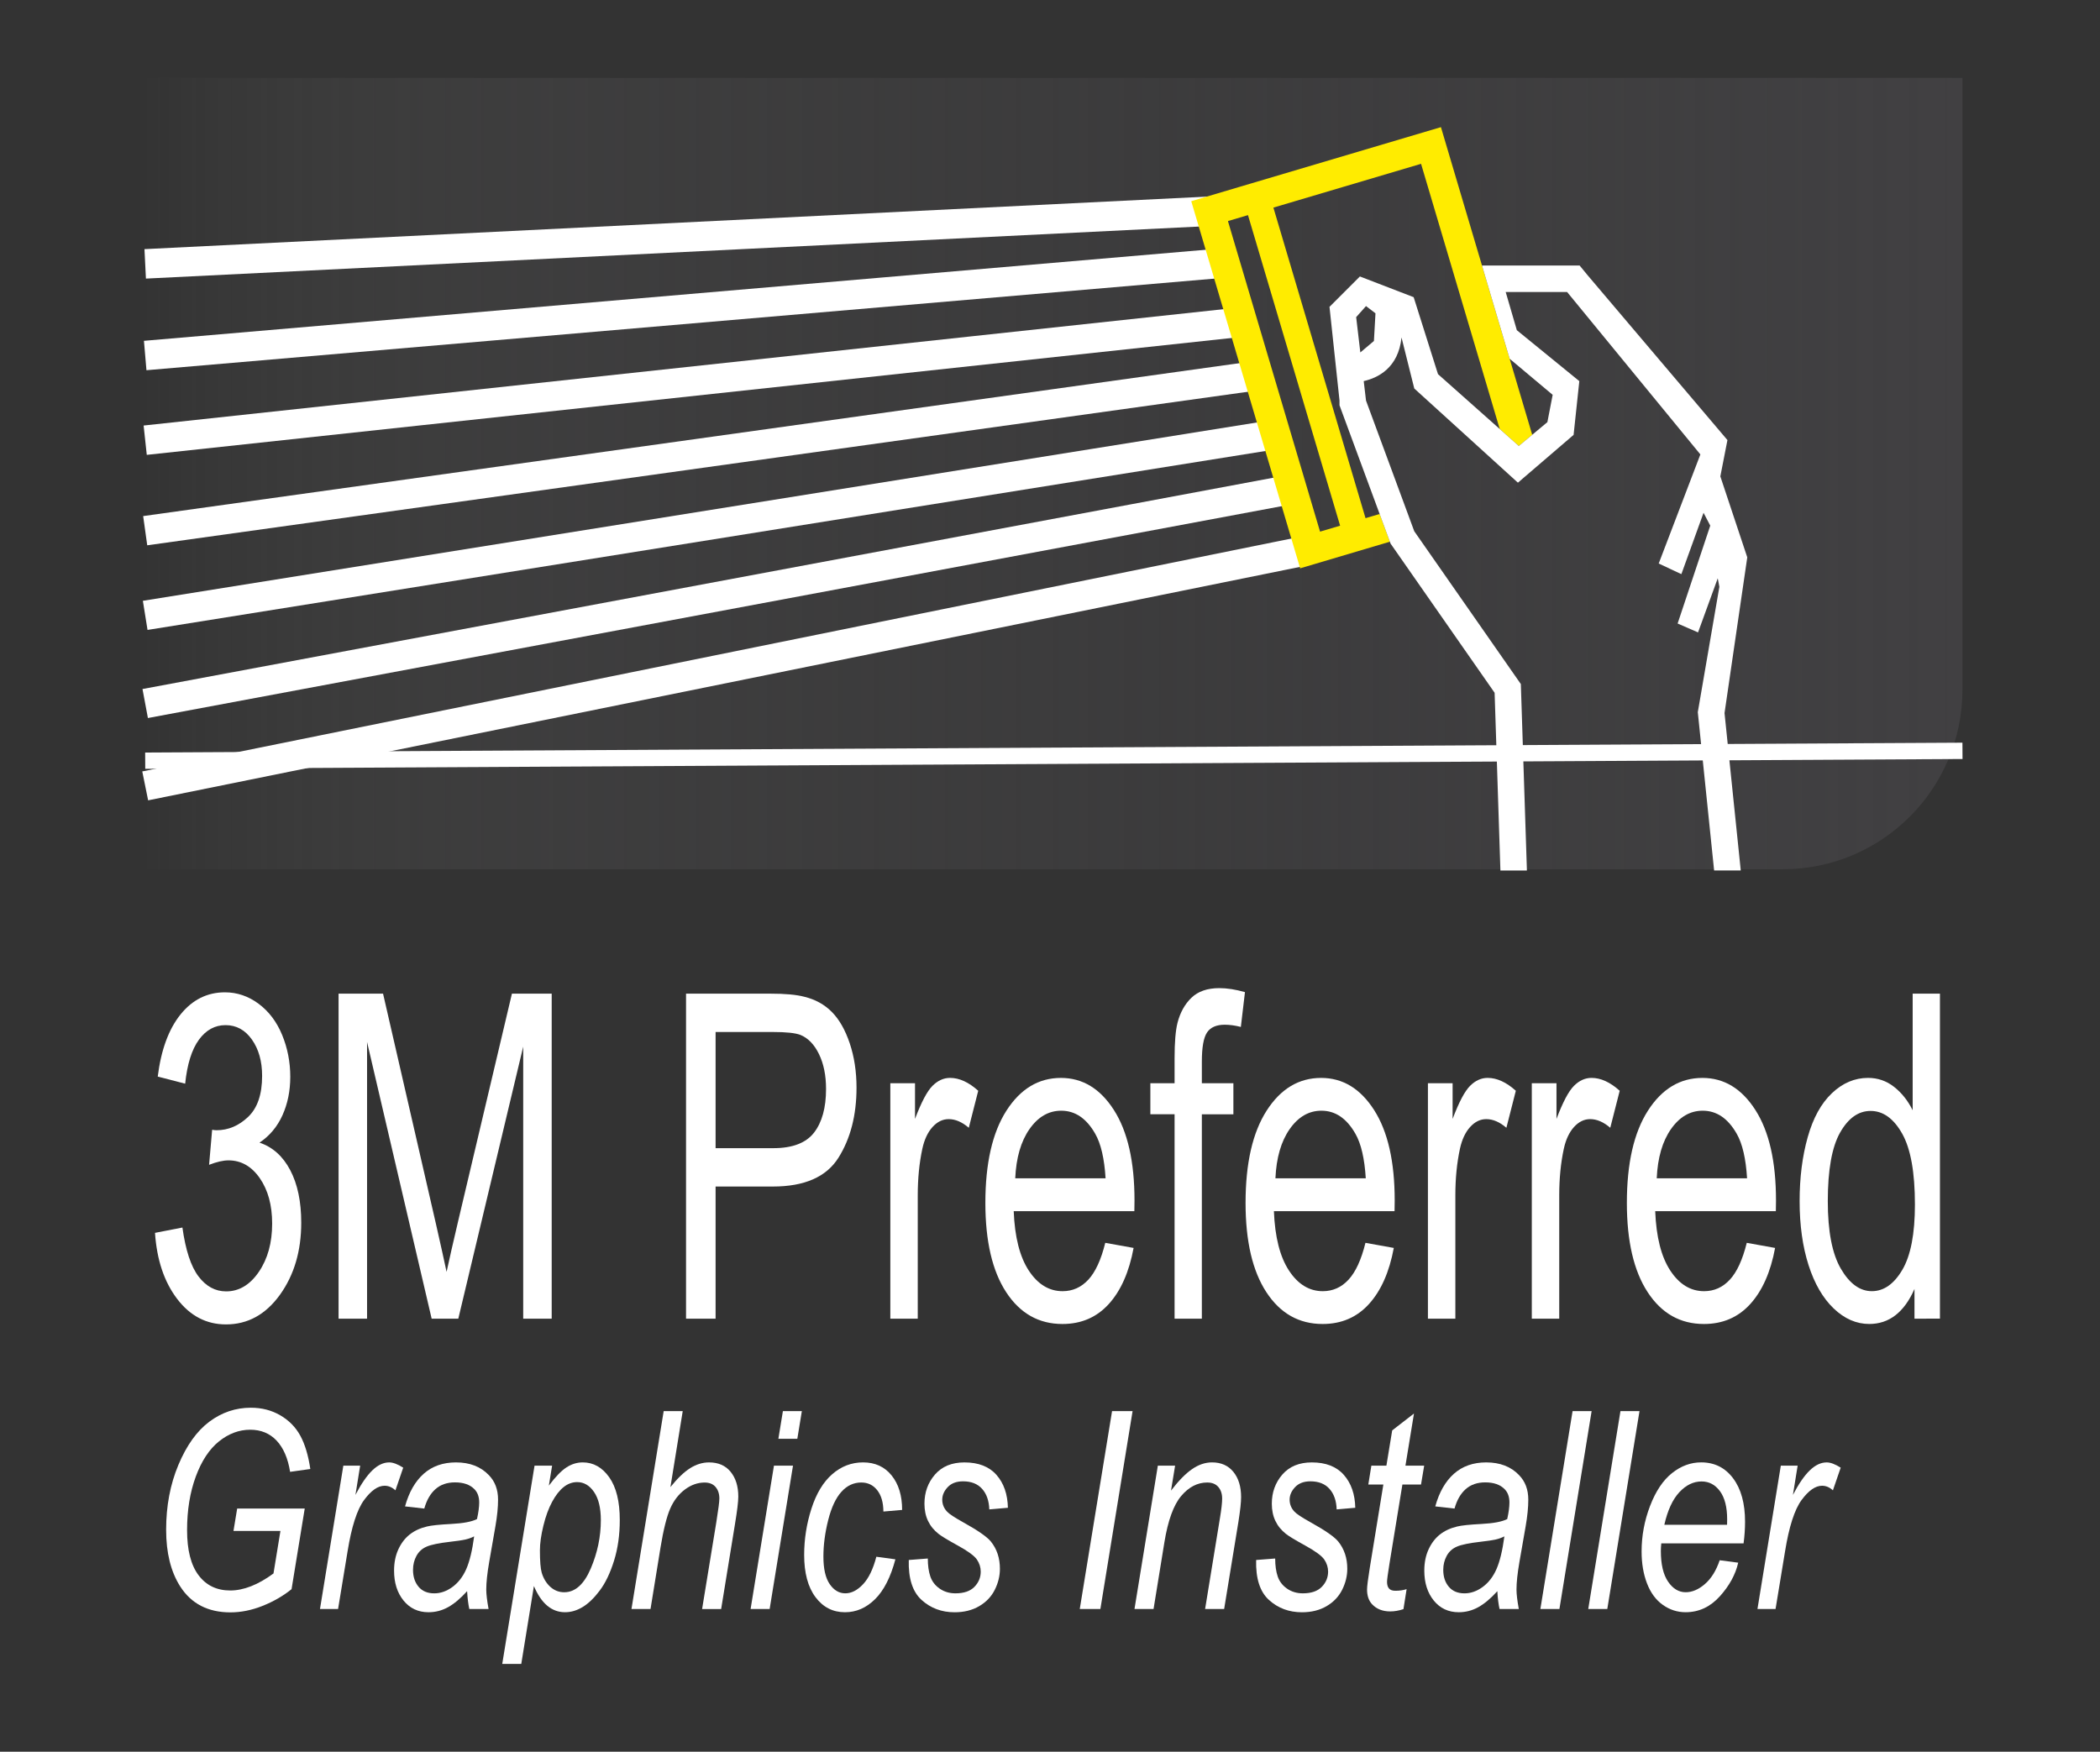 <?xml version="1.0" encoding="utf-8"?>
<!-- Generator: Adobe Illustrator 24.2.1, SVG Export Plug-In . SVG Version: 6.00 Build 0)  -->
<svg version="1.1" id="Layer_1" xmlns="http://www.w3.org/2000/svg" xmlns:xlink="http://www.w3.org/1999/xlink" x="0px" y="0px"
	 viewBox="0 0 1281.26 1068.9" style="enable-background:new 0 0 1281.26 1068.9;" xml:space="preserve">
<rect x="0" y="0" width="1281.26" height="1068.9" fill="#333333" stroke="none"/>
<style type="text/css">
	.st0{fill:url(#SVGID_1_);}
	.st1{fill:none;stroke:#FFFFFF;stroke-width:18;stroke-miterlimit:10;}
	.st2{fill:url(#SVGID_2_);stroke:#FFFFFF;stroke-width:9.96;stroke-miterlimit:10;}
	.st3{fill:#FFEC00;}
	.st4{fill:#FFFFFF;}
</style>
<linearGradient id="SVGID_1_" gradientUnits="userSpaceOnUse" x1="86.574" y1="288.979" x2="1197.347" y2="288.979">
	<stop  offset="0" style="stop-color:#B0B0B0;stop-opacity:0"/>
	<stop  offset="0.052" style="stop-color:#969696;stop-opacity:0.052"/>
	<stop  offset="0.12" style="stop-color:#7C7B7C;stop-opacity:0.12"/>
	<stop  offset="0.198" style="stop-color:#666567;stop-opacity:0.198"/>
	<stop  offset="0.289" style="stop-color:#555456;stop-opacity:0.289"/>
	<stop  offset="0.402" style="stop-color:#4A494B;stop-opacity:0.402"/>
	<stop  offset="0.56" style="stop-color:#434244;stop-opacity:0.56"/>
	<stop  offset="1" style="stop-color:#414042"/>
</linearGradient>
<path class="st0" d="M1087.69,530.43H86.57V47.53h1110.77v373.25C1197.35,481.34,1148.25,530.43,1087.69,530.43z"/>
<path class="st1" d="M88.59,161.01c220.07-10.88,440.15-21.76,660.22-32.64"/>
<path class="st1" d="M88.59,216.94c220.55-18.92,441.09-37.84,661.64-56.76"/>
<path class="st1" d="M88.59,268.61c223.86-24.12,447.72-48.25,671.58-72.37"/>
<path class="st1" d="M88.59,323.83c227.17-31.69,454.34-63.38,681.51-95.08"/>
<path class="st1" d="M88.59,375.5c230.48-36.9,460.96-73.79,691.44-110.69"/>
<path class="st1" d="M88.59,429.3c232.85-43.52,465.69-87.03,698.54-130.55"/>
<path class="st1" d="M88.59,479.55C324.27,431.78,559.95,384,795.64,336.23"/>
<linearGradient id="SVGID_2_" gradientUnits="userSpaceOnUse" x1="88.587" y1="461.169" x2="1197.347" y2="461.169">
	<stop  offset="0" style="stop-color:#FFFFFF;stop-opacity:0"/>
	<stop  offset="0.016" style="stop-color:#E9E9E9;stop-opacity:0.027"/>
	<stop  offset="0.048" style="stop-color:#C4C3C4;stop-opacity:0.082"/>
	<stop  offset="0.084" style="stop-color:#A2A2A3;stop-opacity:0.142"/>
	<stop  offset="0.123" style="stop-color:#868687;stop-opacity:0.209"/>
	<stop  offset="0.166" style="stop-color:#706F70;stop-opacity:0.283"/>
	<stop  offset="0.217" style="stop-color:#5E5D5F;stop-opacity:0.369"/>
	<stop  offset="0.278" style="stop-color:#525153;stop-opacity:0.472"/>
	<stop  offset="0.36" style="stop-color:#4B4A4C;stop-opacity:0.613"/>
	<stop  offset="0.563" style="stop-color:#49484A;stop-opacity:0.959"/>
	<stop  offset="1" style="stop-color:#414042"/>
</linearGradient>
<line class="st2" x1="88.59" y1="464.17" x2="1197.35" y2="458.17"/>
<path class="st3" d="M841.76,313.63l-8.62,2.56l-56.21-189.51l90.09-26.72l48,161.82l11.64,10.35l8.18-6.82L879.15,77.58
	l-122.85,36.44l-29.49,8.75l66.45,224.02L848,330.55l-0.29-0.78L841.76,313.63z M805.4,324.41l-56.21-189.51l12.23-3.63
	l56.21,189.51L805.4,324.41z"/>
<path class="st4" d="M1066.05,340.09l-16.43-49.4l4.33-22.15l-85.33-100.61l-4.85-5.91h-7.65h-36.81H904.2l16.88,56.9l26.24,22.01
	l-3.22,16.65l-17.44,14.55l-49.31-43.83l-14.84-46.96l-32.81-12.64l-18.54,18.54l6.11,57.19v2.89l1,2.71l23.48,63.6l0,0l5.96,16.14
	l0.29,0.78h0l0.43,1.17l1.19,1.7l62.28,89.31l3.52,107.82v0.64h16.16v-0.9l-3.68-112.87l-65.02-93.24l-29.44-79.74l-1.4-11.89
	c8.63-1.95,21.14-8,23.06-26.63l7.79,31.15l63.23,57.46l33.97-29.16l3.49-32.81l-38.12-31.07l-6.8-23.31h37.47l81.31,99.12
	l-25.42,66.57l13.83,6.47l13.53-37.44l4.09,7.85l-19.91,59.73l12.46,5.42l12.02-33.02l0.99,5.21l-13.16,76.49l9.96,96.59h16.25
	l-9.9-96.04L1066.05,340.09z M838.26,208.07l-8.29,6.99l-2.54-21.54l6.01-6.75l5.77,4.41L838.26,208.07z"/>
<g>
	<path class="st4" d="M94.57,752.3l16.73-3.25c1.92,13.8,5.19,23.74,9.81,29.83c4.62,6.09,10.24,9.13,16.87,9.13
		c7.87,0,14.51-3.97,19.94-11.9c5.42-7.94,8.13-17.77,8.13-29.49c0-11.18-2.51-20.4-7.53-27.67c-5.02-7.26-11.4-10.89-19.15-10.89
		c-3.16,0-7.1,0.9-11.8,2.71l1.86-21.37c1.12,0.18,2.01,0.27,2.7,0.27c7.12,0,13.54-2.71,19.24-8.12c5.7-5.41,8.55-13.75,8.55-25.03
		c0-8.93-2.08-16.32-6.23-22.19c-4.15-5.86-9.51-8.79-16.08-8.79c-6.51,0-11.93,2.98-16.27,8.93c-4.34,5.95-7.13,14.88-8.37,26.79
		l-16.73-4.33c2.04-16.32,6.69-28.97,13.94-37.95c7.25-8.97,16.27-13.46,27.05-13.46c7.44,0,14.28,2.32,20.54,6.97
		c6.26,4.65,11.04,10.98,14.36,19.01c3.31,8.03,4.97,16.55,4.97,25.57c0,8.57-1.58,16.37-4.74,23.4s-7.84,12.63-14.03,16.77
		c8.05,2.71,14.31,8.32,18.77,16.84c4.46,8.52,6.69,19.19,6.69,31.99c0,17.32-4.34,31.99-13.01,44.03
		c-8.68,12.04-19.64,18.06-32.9,18.06c-11.96,0-21.89-5.19-29.79-15.56C100.19,782.24,95.68,768.81,94.57,752.3z"/>
	<path class="st4" d="M206.57,804.66V606.33h27.14l32.25,140.42c2.97,13.08,5.14,22.86,6.51,29.36c1.55-7.21,3.96-17.81,7.25-31.79
		l32.62-137.99h24.26v198.32h-17.38V638.66l-39.59,165.99h-16.27l-39.41-168.83v168.83H206.57z"/>
	<path class="st4" d="M418.57,804.66V606.33h51.4c9.05,0,15.95,0.63,20.73,1.89c6.69,1.62,12.3,4.71,16.82,9.27
		c4.52,4.56,8.16,10.94,10.92,19.14c2.76,8.21,4.14,17.23,4.14,27.06c0,16.87-3.69,31.14-11.06,42.82
		c-7.37,11.68-20.7,17.52-39.97,17.52H436.6v80.63H418.57z M436.6,700.62h35.23c11.65,0,19.92-3.16,24.82-9.47
		c4.89-6.31,7.34-15.2,7.34-26.65c0-8.3-1.44-15.4-4.32-21.31c-2.88-5.91-6.68-9.81-11.38-11.7c-3.04-1.17-8.64-1.76-16.82-1.76
		H436.6V700.62z"/>
	<path class="st4" d="M543.21,804.66V660.99h15.06v21.78c3.84-10.19,7.39-16.91,10.64-20.16s6.83-4.87,10.74-4.87
		c5.64,0,11.37,2.62,17.19,7.85l-5.76,22.59c-4.09-3.52-8.18-5.28-12.27-5.28c-3.66,0-6.94,1.6-9.85,4.8
		c-2.91,3.2-4.99,7.64-6.23,13.33c-1.86,8.66-2.79,18.13-2.79,28.41v75.22H543.21z"/>
	<path class="st4" d="M674.35,758.39l17.29,3.11c-2.73,14.7-7.78,26.11-15.15,34.23c-7.38,8.12-16.79,12.18-28.26,12.18
		c-14.44,0-25.88-6.47-34.34-19.41c-8.46-12.94-12.69-31.09-12.69-54.45c0-24.17,4.28-42.93,12.83-56.28
		c8.55-13.35,19.64-20.02,33.27-20.02c13.2,0,23.98,6.54,32.34,19.62c8.37,13.08,12.55,31.48,12.55,55.19
		c0,1.44-0.03,3.61-0.09,6.49h-73.61c0.62,15.78,3.69,27.87,9.2,36.26c5.51,8.39,12.39,12.58,20.63,12.58
		c6.13,0,11.37-2.34,15.71-7.03C668.37,776.16,671.81,768.67,674.35,758.39z M619.42,719.02h55.12
		c-0.74-12.08-2.85-21.15-6.32-27.19c-5.33-9.38-12.24-14.07-20.73-14.07c-7.68,0-14.14,3.74-19.38,11.23
		C622.88,696.48,619.98,706.49,619.42,719.02z"/>
	<path class="st4" d="M716.64,804.66V679.93h-14.78v-18.94h14.78V645.7c0-9.65,0.59-16.82,1.77-21.51
		c1.61-6.31,4.45-11.43,8.5-15.35c4.06-3.92,9.74-5.88,17.05-5.88c4.71,0,9.91,0.81,15.62,2.44l-2.51,21.24
		c-3.47-0.9-6.75-1.35-9.85-1.35c-5.08,0-8.68,1.58-10.78,4.73c-2.11,3.16-3.16,9.06-3.16,17.72v13.26h19.24v18.94h-19.24v124.73
		H716.64z"/>
	<path class="st4" d="M833.1,758.39l17.29,3.11c-2.73,14.7-7.78,26.11-15.15,34.23c-7.38,8.12-16.79,12.18-28.26,12.18
		c-14.44,0-25.88-6.47-34.34-19.41c-8.46-12.94-12.69-31.09-12.69-54.45c0-24.17,4.28-42.93,12.83-56.28
		c8.55-13.35,19.64-20.02,33.27-20.02c13.2,0,23.98,6.54,32.34,19.62c8.37,13.08,12.55,31.48,12.55,55.19
		c0,1.44-0.03,3.61-0.09,6.49h-73.61c0.62,15.78,3.69,27.87,9.2,36.26c5.51,8.39,12.39,12.58,20.63,12.58
		c6.13,0,11.37-2.34,15.71-7.03C827.12,776.16,830.56,768.67,833.1,758.39z M778.17,719.02h55.12c-0.74-12.08-2.85-21.15-6.32-27.19
		c-5.33-9.38-12.24-14.07-20.73-14.07c-7.68,0-14.14,3.74-19.38,11.23C781.62,696.48,778.73,706.49,778.17,719.02z"/>
	<path class="st4" d="M871.21,804.66V660.99h15.06v21.78c3.84-10.19,7.39-16.91,10.64-20.16s6.83-4.87,10.74-4.87
		c5.64,0,11.37,2.62,17.19,7.85l-5.76,22.59c-4.09-3.52-8.18-5.28-12.27-5.28c-3.66,0-6.94,1.6-9.85,4.8
		c-2.91,3.2-4.99,7.64-6.23,13.33c-1.86,8.66-2.79,18.13-2.79,28.41v75.22H871.21z"/>
	<path class="st4" d="M934.59,804.66V660.99h15.06v21.78c3.84-10.19,7.39-16.91,10.64-20.16s6.83-4.87,10.74-4.87
		c5.64,0,11.37,2.62,17.19,7.85l-5.76,22.59c-4.09-3.52-8.18-5.28-12.27-5.28c-3.66,0-6.94,1.6-9.85,4.8
		c-2.91,3.2-4.99,7.64-6.23,13.33c-1.86,8.66-2.79,18.13-2.79,28.41v75.22H934.59z"/>
	<path class="st4" d="M1065.74,758.39l17.29,3.11c-2.73,14.7-7.78,26.11-15.15,34.23c-7.38,8.12-16.79,12.18-28.26,12.18
		c-14.44,0-25.88-6.47-34.34-19.41c-8.46-12.94-12.69-31.09-12.69-54.45c0-24.17,4.28-42.93,12.83-56.28
		c8.55-13.35,19.64-20.02,33.27-20.02c13.2,0,23.98,6.54,32.34,19.62c8.37,13.08,12.55,31.48,12.55,55.19
		c0,1.44-0.03,3.61-0.09,6.49h-73.61c0.62,15.78,3.69,27.87,9.2,36.26c5.51,8.39,12.39,12.58,20.63,12.58
		c6.13,0,11.37-2.34,15.71-7.03C1059.76,776.16,1063.2,768.67,1065.74,758.39z M1010.81,719.02h55.12
		c-0.74-12.08-2.85-21.15-6.32-27.19c-5.33-9.38-12.24-14.07-20.73-14.07c-7.68,0-14.14,3.74-19.38,11.23
		C1014.26,696.48,1011.37,706.49,1010.81,719.02z"/>
	<path class="st4" d="M1168.07,804.66v-18.13c-6.26,14.25-15.46,21.37-27.6,21.37c-7.87,0-15.1-3.16-21.7-9.47
		c-6.6-6.31-11.71-15.13-15.34-26.45c-3.62-11.32-5.44-24.33-5.44-39.03c0-14.34,1.64-27.35,4.93-39.03
		c3.28-11.68,8.21-20.63,14.78-26.85c6.57-6.22,13.91-9.33,22.03-9.33c5.95,0,11.25,1.83,15.89,5.48
		c4.65,3.65,8.43,8.41,11.34,14.27v-71.16h16.64v198.32H1168.07z M1115.18,732.96c0,18.4,2.66,32.15,7.99,41.26
		c5.33,9.11,11.62,13.66,18.87,13.66c7.31,0,13.52-4.35,18.63-13.05c5.11-8.7,7.67-21.98,7.67-39.84c0-19.66-2.6-34.09-7.81-43.29
		c-5.21-9.2-11.62-13.8-19.24-13.8c-7.44,0-13.65,4.42-18.64,13.26C1117.68,699.99,1115.18,713.93,1115.18,732.96z"/>
</g>
<g>
	<path class="st4" d="M142.45,934.21l2.25-13.67h41.22l-8.03,49.18c-5.18,4.17-11.09,7.58-17.72,10.21
		c-6.64,2.64-13.16,3.95-19.58,3.95c-13.7,0-23.93-5.3-30.69-15.9c-5.69-8.95-8.54-20.46-8.54-34.51c0-14.5,2.49-27.69,7.48-39.58
		c4.99-11.89,11.28-20.68,18.88-26.36s16.04-8.53,25.33-8.53c6.68,0,12.67,1.55,17.98,4.65c5.31,3.1,9.37,7.25,12.2,12.44
		c2.83,5.19,4.86,11.96,6.1,20.3L177,898.13c-1.33-8.29-4.08-14.65-8.25-19.07c-4.17-4.42-9.54-6.63-16.08-6.63
		c-6.81,0-13.16,2.38-19.07,7.12c-5.91,4.75-10.63,11.92-14.16,21.5c-3.53,9.58-5.3,20.47-5.3,32.66c0,12.14,2.33,21.31,7,27.51
		c4.67,6.21,11.11,9.31,19.33,9.31c8.17,0,16.97-3.46,26.39-10.38l4.24-25.95H142.45z"/>
	<path class="st4" d="M195.23,981.82l14.25-87.48h10.27l-2.89,17.88c3.51-6.75,6.94-11.75,10.3-14.99
		c3.36-3.24,6.79-4.86,10.31-4.86c2.31,0,5.16,1.07,8.54,3.21l-4.75,13.84c-2.01-1.87-4.22-2.8-6.61-2.8
		c-4.07,0-8.24,2.91-12.52,8.73c-4.28,5.82-7.64,16.28-10.08,31.38l-5.78,35.09H195.23z"/>
	<path class="st4" d="M284.99,970.95c-4.02,4.45-7.9,7.7-11.62,9.76c-3.72,2.06-7.71,3.09-11.94,3.09c-6.29,0-11.36-2.38-15.22-7.13
		c-3.85-4.75-5.78-10.83-5.78-18.25c0-4.89,0.87-9.21,2.6-12.97c1.73-3.76,4.03-6.78,6.9-9.06c2.87-2.28,6.38-3.91,10.53-4.9
		c2.61-0.66,7.57-1.18,14.86-1.56c7.3-0.38,12.53-1.37,15.7-2.97c0.9-4.06,1.35-7.44,1.35-10.13c0-3.46-0.99-6.18-2.95-8.15
		c-2.7-2.75-6.63-4.12-11.81-4.12c-4.88,0-8.87,1.39-11.97,4.16c-3.1,2.77-5.36,6.71-6.77,11.82l-11.75-1.32
		c2.4-8.68,6.2-15.32,11.4-19.93c5.2-4.61,11.76-6.92,19.68-6.92c8.43,0,15.11,2.58,20.03,7.74c3.77,3.84,5.65,8.84,5.65,14.99
		c0,4.67-0.54,10.08-1.61,16.23l-3.79,21.75c-1.2,6.92-1.8,12.55-1.8,16.89c0,2.75,0.47,6.7,1.41,11.86h-11.75
		C285.7,978.97,285.25,975.34,284.99,970.95z M289.29,937.51c-1.63,0.82-3.37,1.46-5.23,1.89c-1.86,0.44-4.98,0.91-9.34,1.4
		c-6.76,0.77-11.54,1.74-14.32,2.92c-2.78,1.18-4.88,3.06-6.29,5.64c-1.41,2.58-2.12,5.44-2.12,8.57c0,4.17,1.12,7.61,3.37,10.3
		c2.25,2.69,5.45,4.04,9.6,4.04c3.85,0,7.55-1.3,11.11-3.91c3.55-2.61,6.36-6.25,8.41-10.91
		C286.53,952.77,288.14,946.13,289.29,937.51z"/>
	<path class="st4" d="M306.43,1015.35l19.71-121.01h10.72l-1.99,12.19c3.98-5.33,7.54-9.02,10.69-11.08
		c3.15-2.06,6.47-3.09,9.98-3.09c6.51,0,11.9,3.04,16.18,9.1c4.28,6.07,6.42,14.76,6.42,26.07c0,9.12-1.18,17.42-3.53,24.92
		c-2.35,7.5-5.24,13.52-8.67,18.08c-3.42,4.56-6.89,7.91-10.4,10.05c-3.51,2.14-7.11,3.21-10.79,3.21c-8.18,0-14.51-5.33-19-15.98
		l-7.71,47.53H306.43z M329.42,946.07c0,6.54,0.36,11.07,1.09,13.59c1.07,3.57,2.83,6.45,5.26,8.65c2.44,2.2,5.26,3.29,8.48,3.29
		c6.68,0,12.07-4.82,16.18-14.46c4.11-9.64,6.16-19.48,6.16-29.53c0-7.41-1.38-13.14-4.14-17.17c-2.76-4.04-6.2-6.05-10.31-6.05
		c-2.95,0-5.69,1-8.22,3.01c-2.53,2.01-4.87,5-7.03,8.98c-2.16,3.98-3.95,8.85-5.36,14.62S329.42,941.79,329.42,946.07z"/>
	<path class="st4" d="M385.28,981.82l19.65-120.76h11.62l-7.51,46.38c4.32-5.38,8.35-9.24,12.07-11.57c3.72-2.33,7.55-3.5,11.49-3.5
		c5.65,0,10.04,1.91,13.16,5.73c3.12,3.82,4.69,8.85,4.69,15.12c0,3.08-0.69,8.73-2.05,16.97l-8.41,51.65h-11.62l8.67-52.97
		c1.24-7.69,1.86-12.52,1.86-14.5c0-2.85-0.77-5.19-2.31-7c-1.54-1.81-3.77-2.72-6.68-2.72c-4.2,0-8.2,1.41-12.01,4.24
		c-3.81,2.83-6.8,6.7-8.96,11.61c-2.16,4.92-4.14,12.84-5.94,23.76l-6.1,37.56H385.28z"/>
	<path class="st4" d="M457.96,981.82l14.25-87.48h11.62l-14.25,87.48H457.96z M474.91,877.95l2.76-16.89h11.56l-2.76,16.89H474.91z"
		/>
	<path class="st4" d="M534.68,949.94l11.62,1.57c-2.91,10.93-7.05,19.04-12.42,24.34c-5.37,5.3-11.48,7.95-18.33,7.95
		c-7.41,0-13.41-3.07-18.01-9.23c-4.6-6.15-6.9-14.74-6.9-25.78c0-9.56,1.48-18.95,4.43-28.17c2.95-9.23,7.18-16.24,12.68-21.05
		c5.5-4.8,11.78-7.21,18.84-7.21c7.32,0,13.12,2.65,17.4,7.95c4.28,5.3,6.42,12.31,6.42,21.05l-11.43,0.99
		c-0.04-5.55-1.29-9.88-3.76-13.02c-2.46-3.13-5.7-4.7-9.73-4.7c-4.67,0-8.71,1.89-12.13,5.68c-3.42,3.79-6.11,9.54-8.06,17.26
		c-1.95,7.72-2.92,15.14-2.92,22.28c0,7.47,1.28,13.07,3.85,16.8c2.57,3.74,5.74,5.6,9.5,5.6c3.77,0,7.37-1.84,10.82-5.52
		C530.01,963.07,532.71,957.47,534.68,949.94z"/>
	<path class="st4" d="M554.46,951.92l11.62-0.91c0,4.28,0.51,7.94,1.54,10.96c1.03,3.02,2.92,5.49,5.68,7.41
		c2.76,1.92,5.98,2.88,9.66,2.88c5.14,0,8.99-1.32,11.56-3.95c2.57-2.64,3.85-5.74,3.85-9.31c0-2.58-0.77-5.02-2.31-7.33
		c-1.58-2.31-5.45-5.15-11.59-8.53c-6.14-3.38-10.07-5.75-11.78-7.12c-2.87-2.25-5.03-4.9-6.48-7.95c-1.46-3.05-2.18-6.55-2.18-10.5
		c0-6.92,2.14-12.85,6.42-17.79s10.27-7.41,17.98-7.41c8.56,0,15.08,2.54,19.55,7.62c4.47,5.08,6.79,11.77,6.97,20.06l-11.36,0.99
		c-0.17-5.27-1.63-9.44-4.37-12.52c-2.74-3.07-6.61-4.61-11.62-4.61c-4.02,0-7.15,1.18-9.37,3.54c-2.23,2.36-3.34,4.92-3.34,7.66
		c0,2.75,0.96,5.16,2.89,7.25c1.28,1.43,4.6,3.62,9.95,6.59c8.9,4.94,14.51,8.84,16.82,11.7c3.68,4.56,5.52,10.1,5.52,16.64
		c0,4.34-1.04,8.6-3.11,12.77c-2.08,4.17-5.24,7.51-9.5,10.01c-4.26,2.5-9.28,3.75-15.06,3.75c-7.88,0-14.57-2.5-20.1-7.5
		C556.77,971.31,554.16,963.18,554.46,951.92z"/>
	<path class="st4" d="M658.79,981.82l19.71-120.76h12.52l-19.65,120.76H658.79z"/>
	<path class="st4" d="M692.18,981.82l14.25-87.48h10.53l-2.5,15.24c4.58-5.98,8.86-10.35,12.84-13.1c3.98-2.75,8.05-4.12,12.2-4.12
		c5.52,0,9.86,1.92,13,5.77c3.15,3.84,4.72,8.98,4.72,15.4c0,3.24-0.56,8.35-1.67,15.32l-8.67,52.97h-11.62l9.05-55.44
		c0.9-5.38,1.35-9.36,1.35-11.94c0-2.91-0.78-5.27-2.34-7.08c-1.56-1.81-3.82-2.72-6.77-2.72c-5.95,0-11.25,2.75-15.89,8.24
		c-4.64,5.49-8.06,14.91-10.24,28.25l-6.61,40.69H692.18z"/>
	<path class="st4" d="M766.4,951.92l11.62-0.91c0,4.28,0.51,7.94,1.54,10.96c1.03,3.02,2.92,5.49,5.68,7.41
		c2.76,1.92,5.98,2.88,9.66,2.88c5.14,0,8.99-1.32,11.56-3.95c2.57-2.64,3.85-5.74,3.85-9.31c0-2.58-0.77-5.02-2.31-7.33
		c-1.58-2.31-5.45-5.15-11.59-8.53c-6.14-3.38-10.07-5.75-11.78-7.12c-2.87-2.25-5.03-4.9-6.48-7.95c-1.46-3.05-2.18-6.55-2.18-10.5
		c0-6.92,2.14-12.85,6.42-17.79s10.27-7.41,17.98-7.41c8.56,0,15.08,2.54,19.55,7.62c4.47,5.08,6.79,11.77,6.97,20.06l-11.36,0.99
		c-0.17-5.27-1.63-9.44-4.37-12.52c-2.74-3.07-6.61-4.61-11.62-4.61c-4.02,0-7.15,1.18-9.37,3.54c-2.23,2.36-3.34,4.92-3.34,7.66
		c0,2.75,0.96,5.16,2.89,7.25c1.28,1.43,4.6,3.62,9.95,6.59c8.9,4.94,14.51,8.84,16.82,11.7c3.68,4.56,5.52,10.1,5.52,16.64
		c0,4.34-1.04,8.6-3.11,12.77c-2.08,4.17-5.24,7.51-9.5,10.01c-4.26,2.5-9.28,3.75-15.06,3.75c-7.88,0-14.57-2.5-20.1-7.5
		C768.71,971.31,766.1,963.18,766.4,951.92z"/>
	<path class="st4" d="M858.21,969.71l-1.93,12.19c-2.78,0.93-5.48,1.4-8.09,1.4c-4.62,0-8.3-1.46-11.04-4.37
		c-2.05-2.2-3.08-5.19-3.08-8.98c0-1.92,0.56-6.34,1.67-13.26l8.28-50.82h-9.18l1.86-11.53h9.18l3.53-21.5l13.29-10.3l-5.2,31.8
		h11.43l-1.93,11.53h-11.36l-7.9,48.35c-0.99,6.15-1.48,9.83-1.48,11.04c0,1.76,0.39,3.1,1.19,4.04c0.79,0.93,2.09,1.4,3.88,1.4
		C853.91,970.7,856.2,970.37,858.21,969.71z"/>
	<path class="st4" d="M913.56,970.95c-4.02,4.45-7.9,7.7-11.62,9.76c-3.72,2.06-7.71,3.09-11.94,3.09c-6.29,0-11.36-2.38-15.22-7.13
		c-3.85-4.75-5.78-10.83-5.78-18.25c0-4.89,0.87-9.21,2.6-12.97c1.73-3.76,4.03-6.78,6.9-9.06c2.87-2.28,6.38-3.91,10.53-4.9
		c2.61-0.66,7.57-1.18,14.86-1.56c7.3-0.38,12.53-1.37,15.7-2.97c0.9-4.06,1.35-7.44,1.35-10.13c0-3.46-0.99-6.18-2.95-8.15
		c-2.7-2.75-6.63-4.12-11.81-4.12c-4.88,0-8.87,1.39-11.97,4.16c-3.1,2.77-5.36,6.71-6.77,11.82l-11.75-1.32
		c2.4-8.68,6.2-15.32,11.4-19.93c5.2-4.61,11.76-6.92,19.68-6.92c8.43,0,15.11,2.58,20.03,7.74c3.77,3.84,5.65,8.84,5.65,14.99
		c0,4.67-0.54,10.08-1.61,16.23l-3.79,21.75c-1.2,6.92-1.8,12.55-1.8,16.89c0,2.75,0.47,6.7,1.41,11.86h-11.75
		C914.26,978.97,913.81,975.34,913.56,970.95z M917.86,937.51c-1.63,0.82-3.37,1.46-5.23,1.89c-1.86,0.44-4.98,0.91-9.34,1.4
		c-6.76,0.77-11.54,1.74-14.32,2.92c-2.78,1.18-4.88,3.06-6.29,5.64c-1.41,2.58-2.12,5.44-2.12,8.57c0,4.17,1.12,7.61,3.37,10.3
		c2.25,2.69,5.45,4.04,9.6,4.04c3.85,0,7.55-1.3,11.11-3.91c3.55-2.61,6.36-6.25,8.41-10.91
		C915.1,952.77,916.7,946.13,917.86,937.51z"/>
	<path class="st4" d="M939.82,981.82l19.65-120.76h11.62l-19.65,120.76H939.82z"/>
	<path class="st4" d="M969.03,981.82l19.65-120.76h11.62l-19.65,120.76H969.03z"/>
	<path class="st4" d="M1049.22,952.08l11.3,1.48c-1.63,7.19-5.36,14.03-11.2,20.51c-5.84,6.48-12.81,9.72-20.9,9.72
		c-5.05,0-9.69-1.5-13.9-4.49c-4.22-2.99-7.43-7.34-9.63-13.06c-2.21-5.71-3.31-12.22-3.31-19.52c0-9.56,1.72-18.82,5.17-27.8
		c3.44-8.98,7.91-15.65,13.39-20.02c5.48-4.37,11.41-6.55,17.78-6.55c8.13,0,14.63,3.24,19.49,9.72c4.86,6.48,7.29,15.32,7.29,26.52
		c0,4.28-0.3,8.68-0.9,13.18h-50.21c-0.17,1.7-0.26,3.24-0.26,4.61c0,8.18,1.46,14.43,4.4,18.74c2.93,4.31,6.52,6.47,10.75,6.47
		c3.98,0,7.9-1.67,11.75-5.02C1044.09,963.23,1047.08,958.4,1049.22,952.08z M1015.45,930.42h38.27c0.04-1.54,0.06-2.64,0.06-3.29
		c0-7.47-1.46-13.19-4.37-17.17c-2.91-3.98-6.66-5.97-11.24-5.97c-4.97,0-9.49,2.2-13.58,6.59
		C1020.51,914.96,1017.46,921.58,1015.45,930.42z"/>
	<path class="st4" d="M1072.27,981.82l14.25-87.48h10.27l-2.89,17.88c3.51-6.75,6.94-11.75,10.3-14.99
		c3.36-3.24,6.79-4.86,10.31-4.86c2.31,0,5.16,1.07,8.54,3.21l-4.75,13.84c-2.01-1.87-4.22-2.8-6.61-2.8
		c-4.07,0-8.24,2.91-12.52,8.73c-4.28,5.82-7.64,16.28-10.08,31.38l-5.78,35.09H1072.27z"/>
</g>
</svg>
